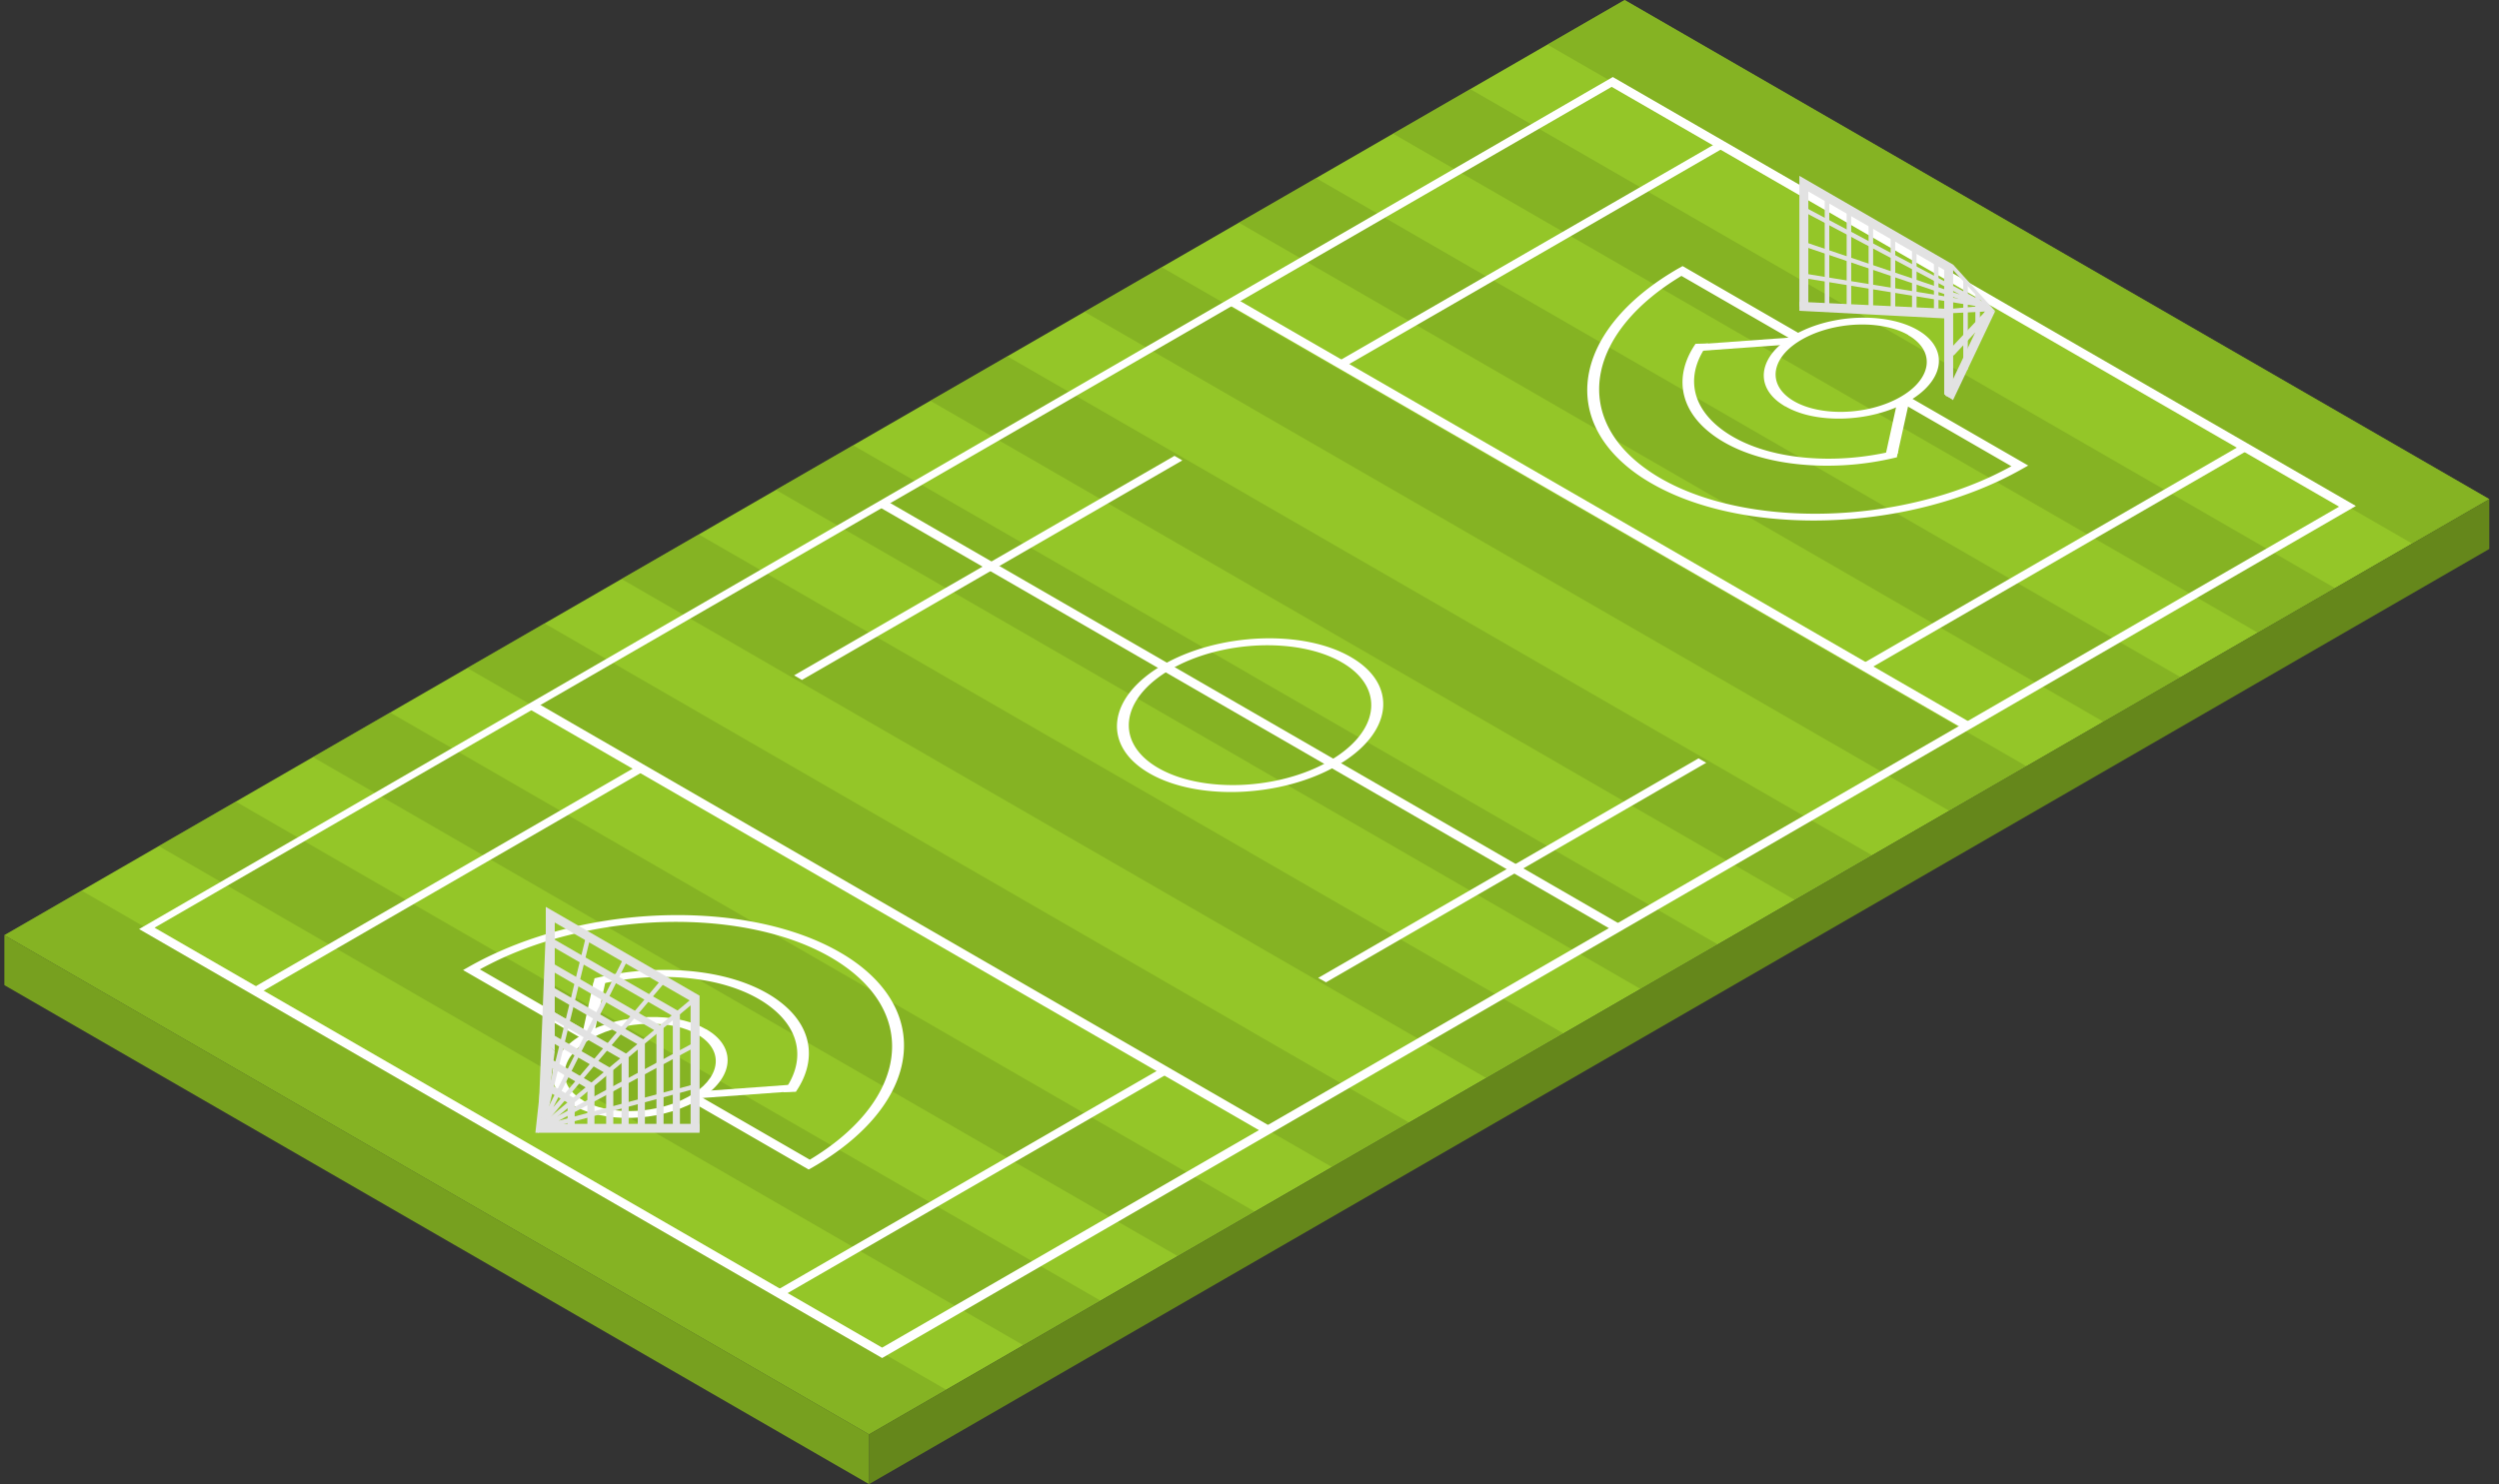 <svg width="202" height="120" fill="none" xmlns="http://www.w3.org/2000/svg"><rect width="100%" height="100%" fill="#333333" stroke="none"/><path d="M70.247 115.971L.354 75.614 131.323 0l69.894 40.357-130.97 75.614z" fill="#94C628"/><path opacity=".5" d="M194.978 43.948L125.084 3.603 131.323 0l69.893 40.357-6.238 3.591zm-12.477 7.206l-69.894-40.346 6.239-3.602L188.74 47.55l-6.239 3.603zm-12.467 7.206l-69.893-40.357 6.238-3.603 69.882 40.357-6.227 3.603zm-12.478 7.194L87.662 25.21l6.239-3.603 69.893 40.345-6.238 3.603zm-12.477 7.206L75.197 32.401l6.228-3.591 69.893 40.345-6.239 3.603zm-12.467 7.205L62.719 39.608l6.239-3.603 69.893 40.357-6.239 3.603zm-12.476 7.195L50.242 46.814l6.239-3.603 69.894 40.346-6.239 3.603zm-12.467 7.205L37.775 54.01l6.24-3.603 69.881 40.357-6.227 3.602zM95.19 101.56L25.297 61.214l6.239-3.603 69.893 40.357-6.239 3.592zm-12.476 7.206L12.832 68.409l6.227-3.592 69.894 40.346-6.239 3.603zm-12.467 7.205L.354 75.615l6.238-3.603 69.894 40.357-6.239 3.602z" fill="#77A01F"/><path d="M71.305 109.802L11.242 75.12 130.367 6.228l60.064 34.682-119.126 68.892zM12.508 75.016l58.797 33.945 117.767-67.994-58.797-33.945L12.497 75.005l.011.011z" fill="#fff"/><path d="M158.637 58.89l-59.43-34.314.725-.414 59.442 34.313-.737.415zm-56.562 32.667L42.633 57.244l.736-.426L102.8 91.132l-.725.425zm28.281-16.334L70.926 40.91l.725-.415 59.43 34.302-.725.426z" fill="#fff"/><path d="M92.911 62.527c-3.89-2.245-3.396-6.181 1.093-8.771 4.49-2.59 11.304-2.878 15.183-.633 3.891 2.244 3.396 6.181-1.093 8.77-4.49 2.59-11.292 2.879-15.183.634zm15.54-8.978c-3.534-2.038-9.739-1.785-13.825.575-4.086 2.36-4.535 5.94-.99 7.977 3.546 2.037 9.738 1.784 13.825-.575 4.086-2.36 4.535-5.94.99-7.977zm.252-23.909l-.633-.368 30.746-17.738.633.356-30.746 17.75zM64.825 54.975l-.634-.368 30.746-17.75.633.369-30.745 17.75zM20.946 80.31l-.622-.368L51.507 61.94l.622.368L20.946 80.31zM151.065 54.1l-.633-.368 30.745-17.75.622.369-30.734 17.75zm-43.879 25.324l-.633-.357 30.745-17.75.622.357-30.734 17.75zm-43.879 25.335l-.633-.368 31.183-18.003.633.368-31.183 18.003zm81-71.896a6.416 6.416 0 01-.552-.368c-2.164-1.68-1.278-4.27 1.968-5.767 3.246-1.508 7.643-1.359 9.819.31 2.164 1.681 1.277 4.271-1.969 5.768-1.577.725-3.464 1.093-5.318 1.035-1.554-.046-2.923-.39-3.948-.99v.012zm9.957-5.767c-1.98-1.151-5.422-1.151-8.012.046-2.808 1.3-3.568 3.534-1.703 4.984 1.865 1.45 5.675 1.577 8.472.277 2.808-1.301 3.568-3.534 1.703-4.985a3.29 3.29 0 00-.472-.31l.012-.012z" fill="#fff"/><path d="M154.275 32.058a22.25 22.25 0 01-.76.402l9.071 5.238c-.553.3-1.094.575-1.658.84-9.358 4.328-22.031 3.925-28.259-.91-5.582-4.327-4.166-10.865 3.246-15.32l9.094 5.249.725-.426-9.726-5.617-.369.207c-8.092 4.673-9.703 11.672-3.775 16.276.506.392 1.059.76 1.646 1.094 6.929 3.994 18.923 4.04 27.948-.15.714-.334 1.416-.69 2.118-1.094l.368-.207-9.68-5.582h.011z" fill="#fff"/><path d="M153.458 36.363c-2.003.518-4.19.782-6.308.713-3.327-.103-6.181-.967-8.069-2.428-2.498-1.934-2.786-4.513-1.002-6.884-.391.023-.771.023-1.024.035-1.704 2.486-1.37 5.214 1.22 7.229.322.253.679.494 1.059.713 1.968 1.14 4.616 1.807 7.62 1.9a23.627 23.627 0 006.377-.668c.035-.196.092-.46.127-.61z" fill="#fff"/><path d="M137.4 28.374l.023-.552 7.598-.553-.012.553-7.609.552zm15.034 8.322l.897-4.074h.956l-.898 4.063-.955.011zM57.079 83.212c.196.115.38.242.553.368 2.163 1.68 1.277 4.27-1.969 5.767-3.246 1.508-7.643 1.358-9.819-.31-2.164-1.681-1.277-4.271 1.969-5.768 1.577-.725 3.465-1.093 5.318-1.036 1.554.046 2.923.392 3.948.99v-.011zm-9.957 5.767c1.98 1.15 5.422 1.15 8.012-.046 2.808-1.301 3.568-3.534 1.703-4.985-1.865-1.45-5.675-1.576-8.472-.276-2.808 1.301-3.568 3.534-1.703 4.984.15.115.299.22.472.311l-.012.012z" fill="#fff"/><path d="M47.099 84.017c.253-.138.506-.276.76-.403l-9.071-5.237c.553-.3 1.094-.576 1.658-.84 9.358-4.328 22.031-3.925 28.258.909 5.583 4.328 4.167 10.866-3.245 15.32l-9.094-5.248-.725.426 9.726 5.617.369-.207c8.092-4.674 9.703-11.672 3.775-16.276a14.09 14.09 0 00-1.646-1.094c-6.93-3.994-18.924-4.04-27.948.15a28.35 28.35 0 00-2.118 1.093l-.368.207 9.68 5.583h-.01z" fill="#fff"/><path d="M47.928 79.713a22.642 22.642 0 016.308-.714c3.326.104 6.18.967 8.069 2.429 2.497 1.934 2.785 4.512 1.001 6.883.392-.023.771-.023 1.025-.034 1.703-2.487 1.37-5.215-1.22-7.23a8.958 8.958 0 00-1.06-.713c-1.968-1.14-4.615-1.807-7.62-1.9a23.609 23.609 0 00-6.377.669c-.034.195-.092.46-.126.61z" fill="#fff"/><path d="M63.974 87.7l-.012.553-7.609.553.023-.553 7.598-.552zm-15.033-8.322l-.886 4.075H47.1l.886-4.063.955-.012z" fill="#fff"/><path d="M70.246 115.971V120l130.97-75.614v-4.03l-130.97 75.615z" fill="#65871B"/><path d="M.354 75.614v4.04L70.247 120v-4.029L.354 75.614z" fill="#77A01F"/><path d="M44.842 74.59l10.982 6.342v10.06c.253.15.495.3.725.473V80.506l-12.432-7.182v11.062c.242.207.484.414.725.598V74.578v.012z" fill="#E2E2E2"/><path d="M56.55 91.591H43.276l.806-7.32.76.725-.748 5.87h12.454v.725z" fill="#E2E2E2"/><path d="M43.473 91.615l.702-17.761.368.011-.667 16.944 12.27-10.256.23.276-12.903 10.786z" fill="#E2E2E2"/><path d="M45.142 90.625l11.2-6.043-.173-.323-12.443 6.711c0 .138-.023.276-.035.426L56.296 88l-.092-.357-11.074 2.982h.012z" fill="#E2E2E2"/><path d="M54.96 91.189h-.575v-9.036l-10.164-5.87.288-.495 10.451 6.031v9.37z" fill="#E2E2E2"/><path d="M53.637 91.189h-.576v-7.793l-8.829-5.1.288-.494 9.117 5.26v8.127z" fill="#E2E2E2"/><path d="M52.129 91.189h-.576v-6.746l-7.332-4.236.288-.495 7.62 4.397v7.08z" fill="#E2E2E2"/><path d="M50.816 91.189h-.575V85.64l-6.136-3.545.288-.495 6.423 3.707v5.882z" fill="#E2E2E2"/><path d="M44.294 83.43l-.288.499 5.134 2.964.288-.499-5.134-2.964zm3.76 7.897h-.576V88l-3.373-1.957.288-.495 3.66 2.118v3.66z" fill="#E2E2E2"/><path d="M46.453 91.327h-.575V89.15L43.875 88l.288-.507 2.29 1.323v2.51zm3.121-4.812h-.576v4.812h.576v-4.812z" fill="#E2E2E2"/><path d="M44.06 90.866l9.704-11.464-.277-.23-8.76 10.348 5.963-11.81-.322-.162-6.653 13.18c.115.046.242.092.345.15v-.012z" fill="#E2E2E2"/><path d="M44.025 90.843h.023l3.65-14.94-.358-.081-3.637 14.895c.104.034.219.08.31.138l.012-.012zm102.147-75.361l10.982 6.343v10.06c.253.15.495.3.725.472V21.399l-12.432-7.183V24.76c.242.207.484-.161.725.034v-9.312z" fill="#E2E2E2"/><path d="M157.534 24.979l-12.087-.576v.726l12.11.633a17.046 17.046 0 01-.023-.783zm2.981.069c-.104.265-3.281 6.94-3.281 6.94l.656.312 3.385-7.137-.76-.115z" fill="#E2E2E2"/><path d="M161.275 25.151l-3.834.185.092-.357 2.97-.265-2.82-3.085.196-.23 3.396 3.752z" fill="#E2E2E2"/><path d="M160.668 24.97l-3.17 3.386.42.394 3.17-3.387-.42-.394z" fill="#E2E2E2"/><path d="M159.064 29.87h-.369v-7.228l.369.253v6.975zm.978-2.394h-.368v-3.81l.368.196v3.614zM147.864 15.7h-.368v9.21h.368V15.7zm1.774 1.175h-.368v8.035h.368v-8.035zm1.771 1.025h-.368v7.24h.368V17.9zm1.786 1.024h-.369v6.032h.369v-6.032zm1.726 1.024h-.368v5.203h.368v-5.203zm1.772 1.012h-.369v3.995h.369v-3.994z" fill="#E2E2E2"/><path d="M145.751 22.103l-.06.363 14.782 2.405.059-.364-14.781-2.404z" fill="#E2E2E2"/><path d="M160.445 24.887l-14.779-5.008.115-.345 12.639 4.282-12.777-6.78.172-.322 14.769 7.839-.139.334z" fill="#E2E2E2"/></svg>